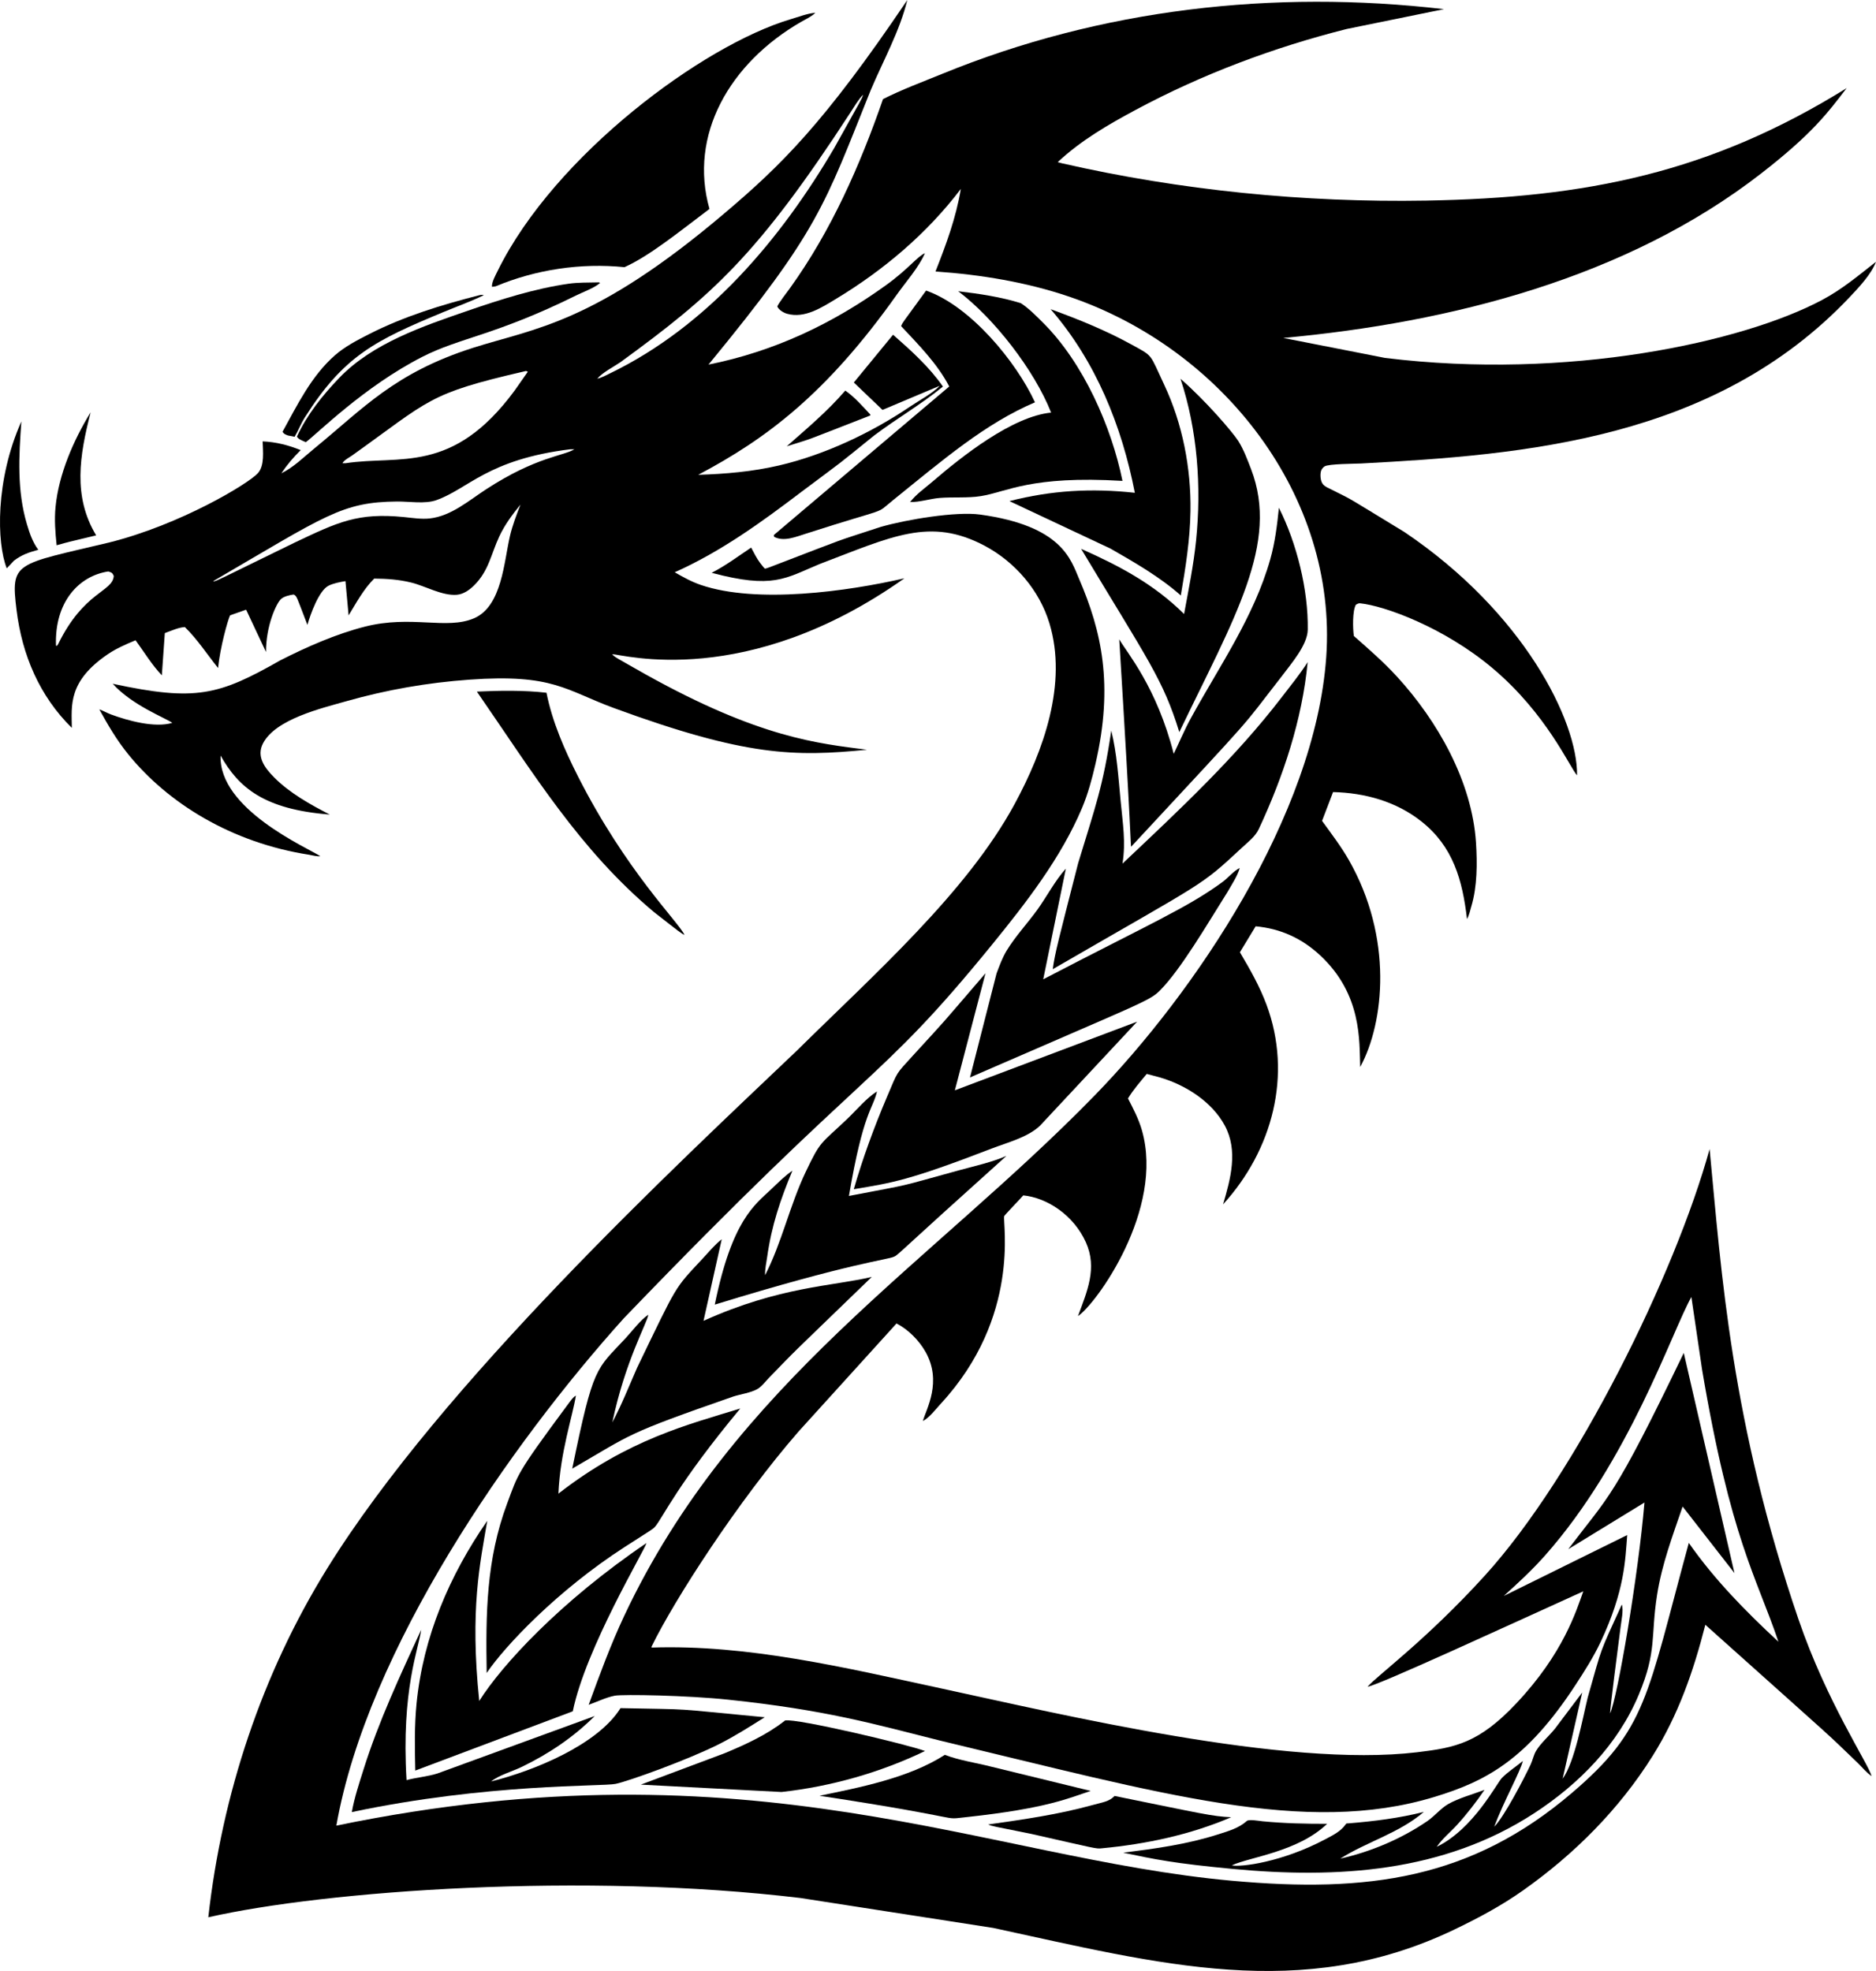 <?xml version="1.0" encoding="utf-8"?>
<svg version="1.1" id="Layer_1" xmlns="http://www.w3.org/2000/svg" xmlns:xlink="http://www.w3.org/1999/xlink" x="0px" y="0px"
	 viewBox="0 0 4758.3 5000" enable-background="new 0 0 4758.3 5000" xml:space="preserve">
<g>
	<path d="M4561.979,4108.744c-171.206-500.217-195.6-879.288-225.72-1193.816
		c-87.377,317.276-338.223,826.874-570.166,1082.102c-150.249,165.306-276.698,256.266-297.474,282.109
		c34.369-7.15,347.695-151.73,547.284-242.25c-18.173,50.228-50.349,157.161-169.716,283.982
		c-94.921,100.828-154.311,112.606-251.694,124.218c-334.258,39.889-895.959-94.747-1210.54-162.631
		c-238.063-51.369-486.066-111.136-731.063-102.944l-0.523-1.98c58.571-120.362,220.091-370.205,372.755-545.687
		l248.829-274.506c29.67,15.261,57.009,42.805,73.447,71.871c43.13,76.252,1.647,145.667-6.584,175.469
		c15.461-7.107,33.917-31.327,45.725-44.133c202.958-220.039,156.17-458.044,160.504-475.446
		c0.55-2.196,42.94-46.189,48.407-52.67c59.542,5.863,127.27,49.127,158.788,119.031
		c29.605,65.67,2.952,124.779-20.059,187.141c45.676-29.912,219.779-270.084,162.177-471.382
		c-8.165-28.543-21.77-54.403-35.326-80.651c13.502-22.428,30.955-42.163,47.624-62.271l32.989,8.78
		c65.055,18.936,132.312,61.472,165.015,122.371c34.182,63.647,14.624,135.189-4.485,199.78
		c125.049-137.231,176.582-328.126,110.171-506.627c-17.452-46.912-42.039-90.02-67.468-132.917l39.961-65.843
		c63.431,5.785,117.607,30.663,164.147,74.186c106.055,99.176,98.584,217.197,101.061,282.73
		c61.429-113.058,83.7-328.381-29.271-525.817c-19.632-34.3-44.333-66.582-67.499-98.568l27.938-73.091
		c80.667,1.986,159.683,23.68,223.902,74.397c80.873,63.873,104.299,149.263,115.793,247.701
		c5.489-9.244,8.02-22.11,11.117-32.487c14.927-50.026,15.04-109.382,11.684-161.184
		c-10.054-155.134-97.083-308.423-200.292-421.167c-33.961-37.096-71.801-70.02-109.512-103.193
		c-2.688-18.462-3.864-63.798,5.229-79.41c4.085-1.938,6.265-3.88,10.869-3.421
		c60.275,6.014,211.791,60.045,336.156,164.907c137.01,115.544,195.285,250.951,213.903,271.516
		c1.842-137.91-135.679-413.523-437.621-617.121c-166.222-101.061-119.204-74.476-196.472-113.445
		c-5.44-3.092-9.854-5.898-12.817-11.554c-4.204-8.025-5.159-22.827-2.024-31.37
		c1.446-3.939,4.997-7.933,8.511-10.286c9.87-6.616,77.322-6.584,92.658-7.399
		c413.461-21.978,896.733-60.201,1238.592-421.351c23.372-24.695,55.33-58.385,67.413-90.3
		c-45.579,35.574-85.686,69.729-137.185,97.1c-200.313,106.481-643.312,204.046-1108.233,146.727l-257.971-50.609
		c423.957-38.974,870.315-151.821,1212.1-417.266c131.088-101.806,169.087-154.501,216.935-216.567
		c-346.246,215.074-661.195,278.346-1066.896,285.4c-308.563,5.364-622.825-25.947-923.838-94.742l-10.415-2.882
		c59.092-55.25,127.99-95.136,198.9-133.149c168.113-90.112,348.902-157.894,533.831-204.518l246.908-50.38
		c-432.576-50.294-869.809-0.907-1273.933,164.661c-49.648,20.34-100.953,39.258-148.81,63.518
		c-58.31,168.086-131.341,333.981-235.661,479.099c-3.583,4.981-33.777,44.338-32.336,47.43
		c4.01,8.575,16.049,15.661,24.9,18.105c44.559,12.304,87.143-15.601,123.624-37.646
		c121.357-73.328,230.993-166.024,316.89-279.109c-12.66,74.516-36.869,139.554-64.294,209.434
		c114.627,8.003,230.658,26.891,339.679,64.062c389.208,132.704,680.287,506.328,651.351,914.465
		c-28.485,401.706-334.746,852.254-587.197,1111.627c-411.955,423.232-915.325,729.47-1193.034,1319.474
		c-34.846,74.03-62.492,149.749-90.495,226.45c20.928-7.539,44.77-19.115,66.356-23.173
		c20.441-3.848,183.814-0.856,288.072,10.167c247.667,26.205,366.716,60.957,537.662,103.938
		c559.261,133.609,925.983,242.407,1253.648,142.549c128.847-39.261,232.723-92.891,357.666-284.489
		c22.693-34.791,45.191-70.08,62.94-107.693c62.112-131.575,62.843-210.084,67.829-271.99l-313.205,154.578
		c36.092-32.541,72.276-66.037,104.531-102.442c213.807-241.312,321.897-568.259,371.4-656.041l27.091,183.86
		c72.678,431.085,138.479,526.726,193.719,690.74c-83.112-77.079-162.219-157.514-227.35-250.75
		c-107.243,394.076-107.069,472.311-295.838,633.721c-256.497,219.32-518.303,254.637-863.17,223.303
		c-622.992-56.611-1212.423-358.338-2271.321-139.873c78.697-447.209,440.836-966.539,728.716-1286.588
		c634.25-659.553,636.704-582.639,934.723-948.738c85.918-105.546,174.567-219.72,227.788-345.913
		c15.224-36.103,25.369-74.111,34.193-112.21c46.597-201.232,15.18-337.296-41.564-469.191
		c-20.973-48.777-43.227-134.711-251.365-163.256c-60.126-8.246-185.176,12.187-252.466,31.543
		c-129.476,42.513-69.582,21.02-268.979,97.45c-4.037,1.392-20.993,8.634-24.328,8.106
		c-0.917-0.146-10.016-11.824-11.603-13.907c-9.002-11.802-16.022-26.303-23.027-39.357
		c-32.455,21.527-65.476,46.502-100.225,63.949c155.804,41.42,185.768,14.423,273.399-22.061
		c183.974-69.924,280.483-120.158,419.171-46.469c76.954,40.895,138.847,112.906,164.136,196.499
		c46.443,153.504-15.1,323.193-87.829,457.869c-120.951,223.942-355.258,431.322-552.519,626.117
		c-302.631,288.271-899.287,842.474-1191.609,1313.959c-165.528,266.972-266.664,572.972-301.429,884.757
		c298.77-67.933,953.886-114.671,1502.217-48.871l488.775,75.913c420.145,90.769,782.22,189.861,1169.003,4.295
		c61.261-29.39,119.333-60.334,175.015-99.69c129.862-91.8,243.383-205.424,328.163-340.597
		c65.401-104.272,103.635-214.625,133.916-333.063c367.315,328.847,291.893,259.852,386.656,350.597
		c10.685,10.437,22.763,25.202,35.062,33.275C4738.161,4472.894,4633.491,4317.652,4561.979,4108.744z"/>
	<path d="M784.529,2168.425c7.026,1.09,21.278,5.224,27.878,3.405c-34.912-22.185-258.239-119.894-252.871-255.019
		c45.621,81.188,110.284,136.564,276.896,149.554c-49.373-25.358-101.142-54.23-140.601-93.733
		c-26.105-26.127-45.657-54.348-28.672-86.987c31.991-61.472,148.772-89.027,210.114-106.457
		c103.382-29.379,205.986-47.247,313.177-55.012c212.681-15.389,244.2,27.074,367.461,72.292
		c334.255,122.602,457.858,123.511,641.054,105.475c-122.953-15.983-270.787-29.33-560.457-190.611
		c-76.733-43.624-79.451-44.086-85.767-51.823c26.569,0.431,340.299,91.432,741.257-192.489
		c-144.151,33.276-374.716,65.307-516.594,16.816c-23.248-7.949-44.813-19.859-65.999-32.109
		c117.153-52.325,220.281-127.175,321.914-204.42c121.272-90.782,79.55-58.292,183.979-142.577
		c57.095-43.135,119.01-78.665,174.362-124.066c-34.975-50.285-80.797-91.363-126.5-131.508l-99.501,121.19
		l72.713,69.507l145.21-61.186c-17.511,18.857-52.896,37.583-75.476,52.891
		c-97.812,66.324-216.876,122.431-332.178,149.247c-67.603,15.72-135.858,21.619-205.025,23.739
		C1943.742,1113.046,2096.21,999.217,2274.96,747.032c23.016-32.466,55.444-68.601,71.04-104.779
		c-19.951,8.9-41.947,40.233-98.33,80.899c-136.948,98.789-284.252,168.372-450.621,201.76
		c279.476-339.948,293.407-402.04,411.361-696.024C2240.023,154.04,2281.97,79.312,2301.311,0
		c-212.818,315.582-322.354,420.917-461.83,539.454c-332.743,282.778-483.302,292.993-640.051,343.041
		c-199.241,63.616-278.381,154.003-401.95,254.975c-26.081,21.305-53.469,48.677-83.873,63.156
		c14.662-21.856,30.415-40.334,49.141-58.79c-31.332-12.531-62.821-20.771-96.576-22.12
		c0.556,24.462,5.505,61.251-12.158,80.7c-24.404,26.854-196.581,130.773-377.563,175.873
		c-238.667,56.943-249.781,47.644-234.439,171.718c14.018,113.371,58.178,217.934,140.211,298.455
		c-0.735-56.585-10.069-118.326,91.547-187.06c21.662-14.652,45.989-25.18,70.08-35.164
		c21.257,29.039,41.807,63.08,66.642,88.892l7.555-107.078c15.72-5.602,34.225-14.371,50.835-15.337
		c32.417,31.721,55.951,68.752,84.234,103.846c5.194-51.944,24.529-121.726,30.48-133.57l40.663-14.365
		l50.42,107.337c-0.167-66.564,26.011-122.83,37.711-133.985c7.674-7.323,21.991-10.275,32.212-11.819
		c8.667,3.857,7.149,4.768,35.115,77.073c7.54-26.763,29.14-87.2,53.658-99.437
		c12.158-6.071,29.449-9.433,42.849-11.592l7.971,86.911c19.821-32.282,37.851-66.501,64.936-93.376
		c32.023,0.237,62.826,2.396,93.997,10.102c36.06,8.915,78.439,33.934,115.454,31.003
		c16.983-1.344,32.395-12.38,44.149-24.052c37.133-36.902,42.708-79.221,63.63-123.899
		c14.204-30.328,32.843-55.045,53.739-80.878c-10.043,26.205-20.113,51.968-26.567,79.356
		c-15.31,65.006-20.172,178.636-91.25,209.11c-69.595,29.844-158.906-8.861-276.691,21.133
		c-73.501,18.715-147.493,51.397-214.901,85.675c-155.696,88.45-213.612,104.77-424.799,59.243
		c49.411,55.004,134.801,87.088,151.108,99.247c-44.689,13.297-112.663-5.531-155.377-21.327
		c-10.172-3.762-19.481-9.358-29.724-12.925c22.282,40.507,44.483,78.455,73.792,114.514
		C425.842,2037.26,586.492,2137.703,784.529,2168.425z M147.462,1634.044l-2.952,4.296l-2.488-0.513
		c-3.992-110.876,58.228-176.938,132.55-188.161c10.258,2.846,10.83,4.797,13.993,11.424
		C285.424,1502.118,213.215,1499.603,147.462,1634.044z M1573.804,918.712
		c233.317-170.015,348.366-271.805,583.425-633.602c9.908-14.911,19.406-32.242,32.093-44.909
		c-4.854,14.037-1.788,6.386-72.707,134.129c-136.182,232.666-322.389,453.126-568.827,572.529
		c-10.367,5.024-21.532,11.414-32.827,13.702C1528.495,944.707,1555.991,930.902,1573.804,918.712z M869.913,1172.905
		c5.084-6.924,15.601-12.218,22.66-17.064c199.592-142.344,191.422-156.88,437.298-213.719
		c5.968-1.263,3.001-1.489,8.899,0.901l-33.442,47.743c-157.718,213.998-290.758,163.25-429.24,184.394
		l-7.49,0.005L869.913,1172.905z M1233.628,1240.81c-44.3,28.774-88.891,68.212-143.327,74.364
		c-21.116,2.385-44.338-1.327-65.471-3.453c-117.252-11.817-168.1,12.909-276.562,64.294
		c-208.812,101.992-193.859,95.497-207.017,99.237l0.977-1.851c283.867-165.479,324.899-200.045,465.122-201.182
		c30.469-0.243,70.722,6.799,99.404-3.427c81.81-29.158,130.041-103.224,339.663-129.102l10.523-0.07
		C1430.068,1156.752,1360.503,1158.408,1233.628,1240.81z"/>
	<path d="M1257.098,726.363c102.691-42.854,216.331-59.751,326.911-48.585
		c63.371-28.826,132.792-85.308,215.5-147.74c-52.993-187.19,50.399-369.579,232.753-474.788
		c12.034-6.941,25.876-12.976,35.801-22.707c-18.644,1.034-41.12,9.827-62.487,16.166
		c-222.921,66.127-598.512,344.826-742.92,637.731c-4.932,10.016-16.325,30.447-14.727,41.257L1257.098,726.363z"/>
	<path d="M1515.312,716.369c-24.117,0.556-49.303-0.011-73.177,3.4c-85.8,12.272-172.851,39.967-254.679,68.185
		c-113.181,39.028-242.293,82.335-327.132,170.822c-42.147,43.96-81.596,93.257-107.262,148.842
		c3.642,6.248,10.463,8.814,22.568,14.15c29.17-21.646,147.757-141.034,295.352-216.476
		c95.566-48.844,186.706-55.031,389.695-155.534c18.532-9.18,46.092-18.731,61.472-32.039
		C1517.799,715.834,1520.077,716.293,1515.312,716.369z"/>
	<path d="M2348.963,737.145c-61.39,84.302-60.566,82.081-63.318,90.29c43.906,46.815,92.156,95.556,121.999,152.986
		l-444.869,376.786l0.712,4.619c25.089,13.233,55.676-0.269,81.472-8.278
		c218.975-70.511,171.484-45.367,219.741-84.396c128.3-103.635,234.608-195.005,360.408-248.533
		C2578.132,918.565,2462.051,776.597,2348.963,737.145z"/>
	<path d="M2589.459,769.206c-50.226-15.941-106.733-24.166-159.074-30.388
		c90.019,67.624,193.087,199.669,235.662,307.84c-98.904,9.815-226.679,111.28-300.911,175.199
		c-20.84,17.945-39.768,30.404-56.793,51.704c24.068,0.642,50.738-8.43,75.287-10.405
		c33.674-2.703,70.84,0.659,103.759-4.549c67.597-10.695,125.541-52.617,359.684-38.704
		c-27.75-136.489-98.684-299.178-202.397-402.171C2627.618,800.792,2609.54,782.385,2589.459,769.206z"/>
	<path d="M730.455,1104.763l16.843,3.227c9.444-15.887,15.796-33.086,25.817-48.941
		c98.924-156.519,178.068-195.309,350.991-267.15c34.322-14.258,69.745-26.853,103.16-43.151
		c-4.938-0.966-6.249-0.939-10.934,0c-96.155,24.565-190.525,53.334-279.325,98.444
		c-29.751,15.116-61.909,31.726-87.176,53.836c-60.196,52.677-95.507,125.999-133.3,194.447
		C720.99,1101.6,723.305,1101.881,730.455,1104.763z"/>
	<path d="M2870.791,874.487c-66.604-36.632-134.752-64.16-206.013-90.166
		c114.439,131.978,180.438,295.406,213.638,465.818c-109.755-12.072-211.059-6.276-318.104,21.073l256.557,120.591
		c61.1,35.099,125.302,71.876,178.134,118.826c12.185-70.932,23.432-141.832,24.549-213.983
		c1.689-108.751-20.199-221.976-66.609-320.474C2915.121,895.892,2926.107,904.91,2870.791,874.487z"/>
	<path d="M3141.001,1118.999c-13.625-21.582-82.478-102.264-146.769-158.086
		c43.086,130.116,53.344,273.545,39.578,409.635c-6.341,62.697-19.098,125.141-30.491,187.093
		c-76.609-75.902-163.709-121.978-261.171-165.344c168.743,281.085,207.911,330.891,249.044,464.901
		c139.28-289.921,254.395-478.823,181.988-667.157C3164.201,1166.683,3154.315,1140.088,3141.001,1118.999z"/>
	<path d="M2207.282,1054.03l0.21-2.477c-19.924-21.138-39.529-44.09-63.544-60.684
		c-44.953,52.287-96.949,95.853-148.459,141.292C2071.552,1108.229,2022.079,1126.057,2207.282,1054.03z"/>
	<path d="M243.871,1358.076c-59.467-98.81-42.096-202.376-14.015-312.044
		c-43.307,70.295-81.002,157.18-88.998,240.151c-3.157,32.768-0.626,64.446,2.799,97.073
		C182.414,1372.532,160.552,1378.072,243.871,1358.076z"/>
	<path d="M97.064,1394.724c-14.211-19.562-21.538-40.563-28.672-64.499c-25.704-86.236-20.54-172.894-14.186-261.166
		c-66.403,149.189-62.66,307.992-37.081,372.728l18.458-19.616C55.685,1407.179,71.344,1401.846,97.064,1394.724z"/>
	<path d="M3243.805,1288.115c-4.317,43.588-9.94,88.315-21.877,130.564
		c-41.252,146.041-129.091,271.225-201.113,402.63c-16.303,29.746-29.119,60.517-43.76,91.013
		c-43.253-169.264-117.939-255.367-138.189-290.425c31.15,505.342,28.551,523.062,30.231,526.011
		c334.727-360.419,269.606-288.403,382.193-432.651c22.563-30.404,65.104-78.654,65.714-117.903
		C3318.575,1496.594,3289.109,1377.898,3243.805,1288.115z"/>
	<path d="M3192.754,2103.278c61.904-132.436,110.149-277.576,123.996-423.596
		c-19.535,30.69-42.627,58.871-64.726,87.715c-119.36,155.798-262.606,288.909-404.934,423.39
		c8.793-54.616,0.716-101.357-4.7-158.626c-5.532-58.461-9.601-121.848-23.739-178.755
		c-20.816,142.278-40.558,192.845-84.078,336.485c-49.077,192.071-58.92,227.498-64.354,268.737
		c392.027-226.939,371.419-207.366,479.795-308.212C3165.097,2136.386,3183.942,2122.139,3192.754,2103.278z"/>
	<path d="M1466.327,1970.167c-34.004-67.014-65.562-138.724-80.225-212.802c-58.207-6.659-118.109-5.612-176.553-2.925
		c143.245,207.302,260.636,401.55,450.033,560.004c66.348,51.67,68.441,53.858,76.555,56.982
		C1720,2337.87,1587.541,2209.049,1466.327,1970.167z"/>
	<path d="M2941.713,2513.016c52.803-52.921,118.681-165.871,172.285-251.101c10.739-19.066,24.279-38.844,30.533-59.928
		c-14.425,6.368-29.6,24.921-42.697,34.635c-88.379,65.549-191.962,110.112-455.792,247.701l57.387-280.711
		c-26.886,29.438-48.369,70.889-71.984,103.711c-25.115,34.894-56.189,67.915-78.374,104.558
		c-10.874,17.965-17.965,37.867-25.364,57.43l-67.392,263.972C2891.787,2545.413,2914.907,2539.884,2941.713,2513.016
		z"/>
	<path d="M2884.234,2591.756l-462.305,174.141l77.726-296.988c-128.645,149.661-87.221,102.856-184.329,209.1
		c-44.364,49.334-36.083,35.129-66.518,106.867c-32.066,75.578-60.473,153.003-83.209,231.894
		c98.142-16.326,139.34-22.007,349.118-102.928c39.74-15.332,92.178-28.558,123.122-58.12L2884.234,2591.756z"/>
	<path d="M2268.009,3187.82c8.19-4.137,0.093,2.34,124.579-111.071l160.137-144.449
		c-37.608,16.357-80.84,25.682-120.359,36.535c-168.332,46.035-104.254,31.435-279.131,65.066
		c36.833-215.995,60.725-219.409,71.202-265.207c-26.502,16.551-51.828,47.166-74.548,68.849
		c-69.8,66.624-67.891,54.429-106.738,136.273c-40.112,84.542-60.085,178.285-102.486,260.998
		c-0.82-14.63,3.146-31.57,5.202-46.216c11.133-79.162,33.399-145.442,64.052-218.759
		c-19.352,12.989-36.648,30.728-53.555,46.745c-42.355,40.125-99.736,78.728-143.364,292.94
		C2161.838,3202.312,2251.843,3195.978,2268.009,3187.82z"/>
	<path d="M1950.224,3495.439c82.378-84.596,27.092-29.9,261.025-256.174
		c-100.192,23.954-232.695,23.811-426.844,111.444l46.194-206.957c-17.879,14.014-33.022,32.508-48.52,49.168
		c-73.069,78.541-61.877,60.967-166.289,277.09c-20.312,46.248-39.065,93.743-62.708,138.389
		c32.441-155.086,88.721-253.232,91.363-273.178c-19.164,12.277-40.967,41.486-57.695,59.519
		c-75.233,81.096-81.194,67.073-135.323,330.878c154.907-89.704,131.623-86.51,408.556-182.97
		c18.596-5.92,44.268-9.336,60.959-18.861C1931.638,3517.683,1941.643,3504.375,1950.224,3495.439z"/>
	<path d="M3366.129,4626.633c-54.915,0.092-108.74-1.08-163.407-6.363c-7.998-0.777-34.959-5.644-40.21-0.89
		c-20.237,18.321-46.626,25.671-72.189,33.869c-79.588,25.525-158.966,36.205-241.333,46.674
		c78.798,16.595,128.195,27.062,277.274,41.117c265.542,25.04,534.327,9.05,764.689-140.963
		c114.207-74.375,213.244-174.972,265.984-301.758c46.284-111.257,29.493-146.245,46.098-252.288
		c12.331-78.725,39.281-149.349,64.796-224.204l131.438,168.728l-128.523-558.503
		c-180.409,374.582-188.515,359.786-293.081,497.971L4171,3811.6c-15.339,183.038-68.125,494.149-87.181,535.023
		c0.434-17.497,18.111-152.147,26.534-218.322c1.716-15.164,8.252-44.252,3.211-57.845
		c-58.52,128.526-47.941,100.402-86.501,235.958c-12.724,52.285-33.123,164.129-63.593,205.916l49.697-218.808
		l-69.286,91.962c-14.711,18.203-35.822,36.287-47.668,55.925c-6.136,10.178-8.667,23.69-13.831,34.727
		c-15.488,33.101-67.662,133.823-92.454,157.875c23.983-64.152,66.152-139.522,72.643-166.774
		c-16.686,13.88-38.164,27.717-53.016,42.897c-13.675,13.983-71.978,129.453-165.36,174.858
		c13.912-20.642,34.791-37.36,51.58-55.773c24.754-27.155,48.882-58.352,69.583-88.735
		c-29.093,11.144-65.465,20.809-92.172,36.086c-18.548,10.61-34.787,30.771-53.161,43.351
		c-65.638,44.921-143.03,77.656-220.681,95.093c68.169-43.14,149.787-64.883,212.068-118.551
		c-63.199,15.834-126.026,23.75-190.822,29.006c-4.69,0.383-5.089-0.81-7.75,3
		c-12.498,17.912-33.523,27.884-52.384,37.884c-108.091,57.294-212.863,70.731-236.228,65.687
		C3170.213,4710.749,3291.961,4697.908,3366.129,4626.633z"/>
	<path d="M1661.854,3872.511c19.388-22.929,56.999-108.336,215.797-299.438
		c-131.74,40.741-283.686,77.894-461.312,215.964c4.562-105.449,36.316-197.16,44.365-248.721l-3.696,2.477
		c-7.75,6.481-14.77,17.916-21.192,26.07c-127.052,171.551-121.456,170.172-149.36,244.792
		c-53.312,142.647-54.559,280.399-52.039,430.368c46.224-68.481,179.737-209.859,350.57-319.95
		C1655.856,3878.644,1656.459,3878.886,1661.854,3872.511z"/>
	<path d="M1639.745,3914.393c-219.718,148.973-367.686,310.612-424.184,400.634
		c-24.159-233.688,2.347-350.057,20.323-457.071c-95.945,138.691-162.544,294.041-179.289,463.298
		c-5.613,56.702-4.63,113.452-3.249,170.31l399.5-150.364C1485.412,4181.498,1634.877,3933.245,1639.745,3914.393z"
		/>
	<path d="M1508.496,4353.212l-399.247,145.815c-25.693,8.019-52.271,9.789-78.099,16.815
		c-13.758-229.7,31.067-333.393,37.069-381.384c-53.366,116.188-107.337,231.236-145.89,353.457
		c-11.095,35.17-23.583,72.6-29.961,108.956c345.567-73.066,634.088-64.444,668.922-71.499
		c32.549-6.585,183.645-61.228,261.705-100.435c40.123-20.156,78.638-44.727,116.646-68.623
		c-252.137-23.877-169.773-19.058-365.729-23.135c-58.563,93.727-221.196,159.35-328.352,186.056
		c20.027-16.001,52.951-25.056,76.814-36.529C1391.418,4449.524,1454.055,4407.388,1508.496,4353.212z"/>
	<path d="M1991.399,4364.426c-45.144,35.795-100.057,60.983-153.18,83.053l-212.834,79.755l356.954,18.721
		c125.648-14.042,249.983-49.141,363.926-103.997C2301.743,4425.213,2021.965,4358.992,1991.399,4364.426z"/>
	<path d="M2396.512,4451.71c-91.433,58.998-218.559,83.209-317.899,103.786
		c395.133,60.144,302.223,61.416,373.386,54.101c205.871-22.289,260.238-48.892,314.543-66.356l-253.103-61.758
		C2475.927,4471.952,2432.285,4465.514,2396.512,4451.71z"/>
	<path d="M2827.117,4556.003c-14.149,14.45-29.689,15.76-55.697,22.967
		c-86.858,24.085-175.825,36.675-264.9,49.378c11.969,5.173,10.945,3.908,110.262,24.112
		c163.954,37.09,163.224,37.998,177.805,36.297c112.048-10.561,224.356-34.268,328.201-78.8
		C3072.871,4607.489,3051.788,4601.586,2827.117,4556.003z"/>
</g>
</svg>
